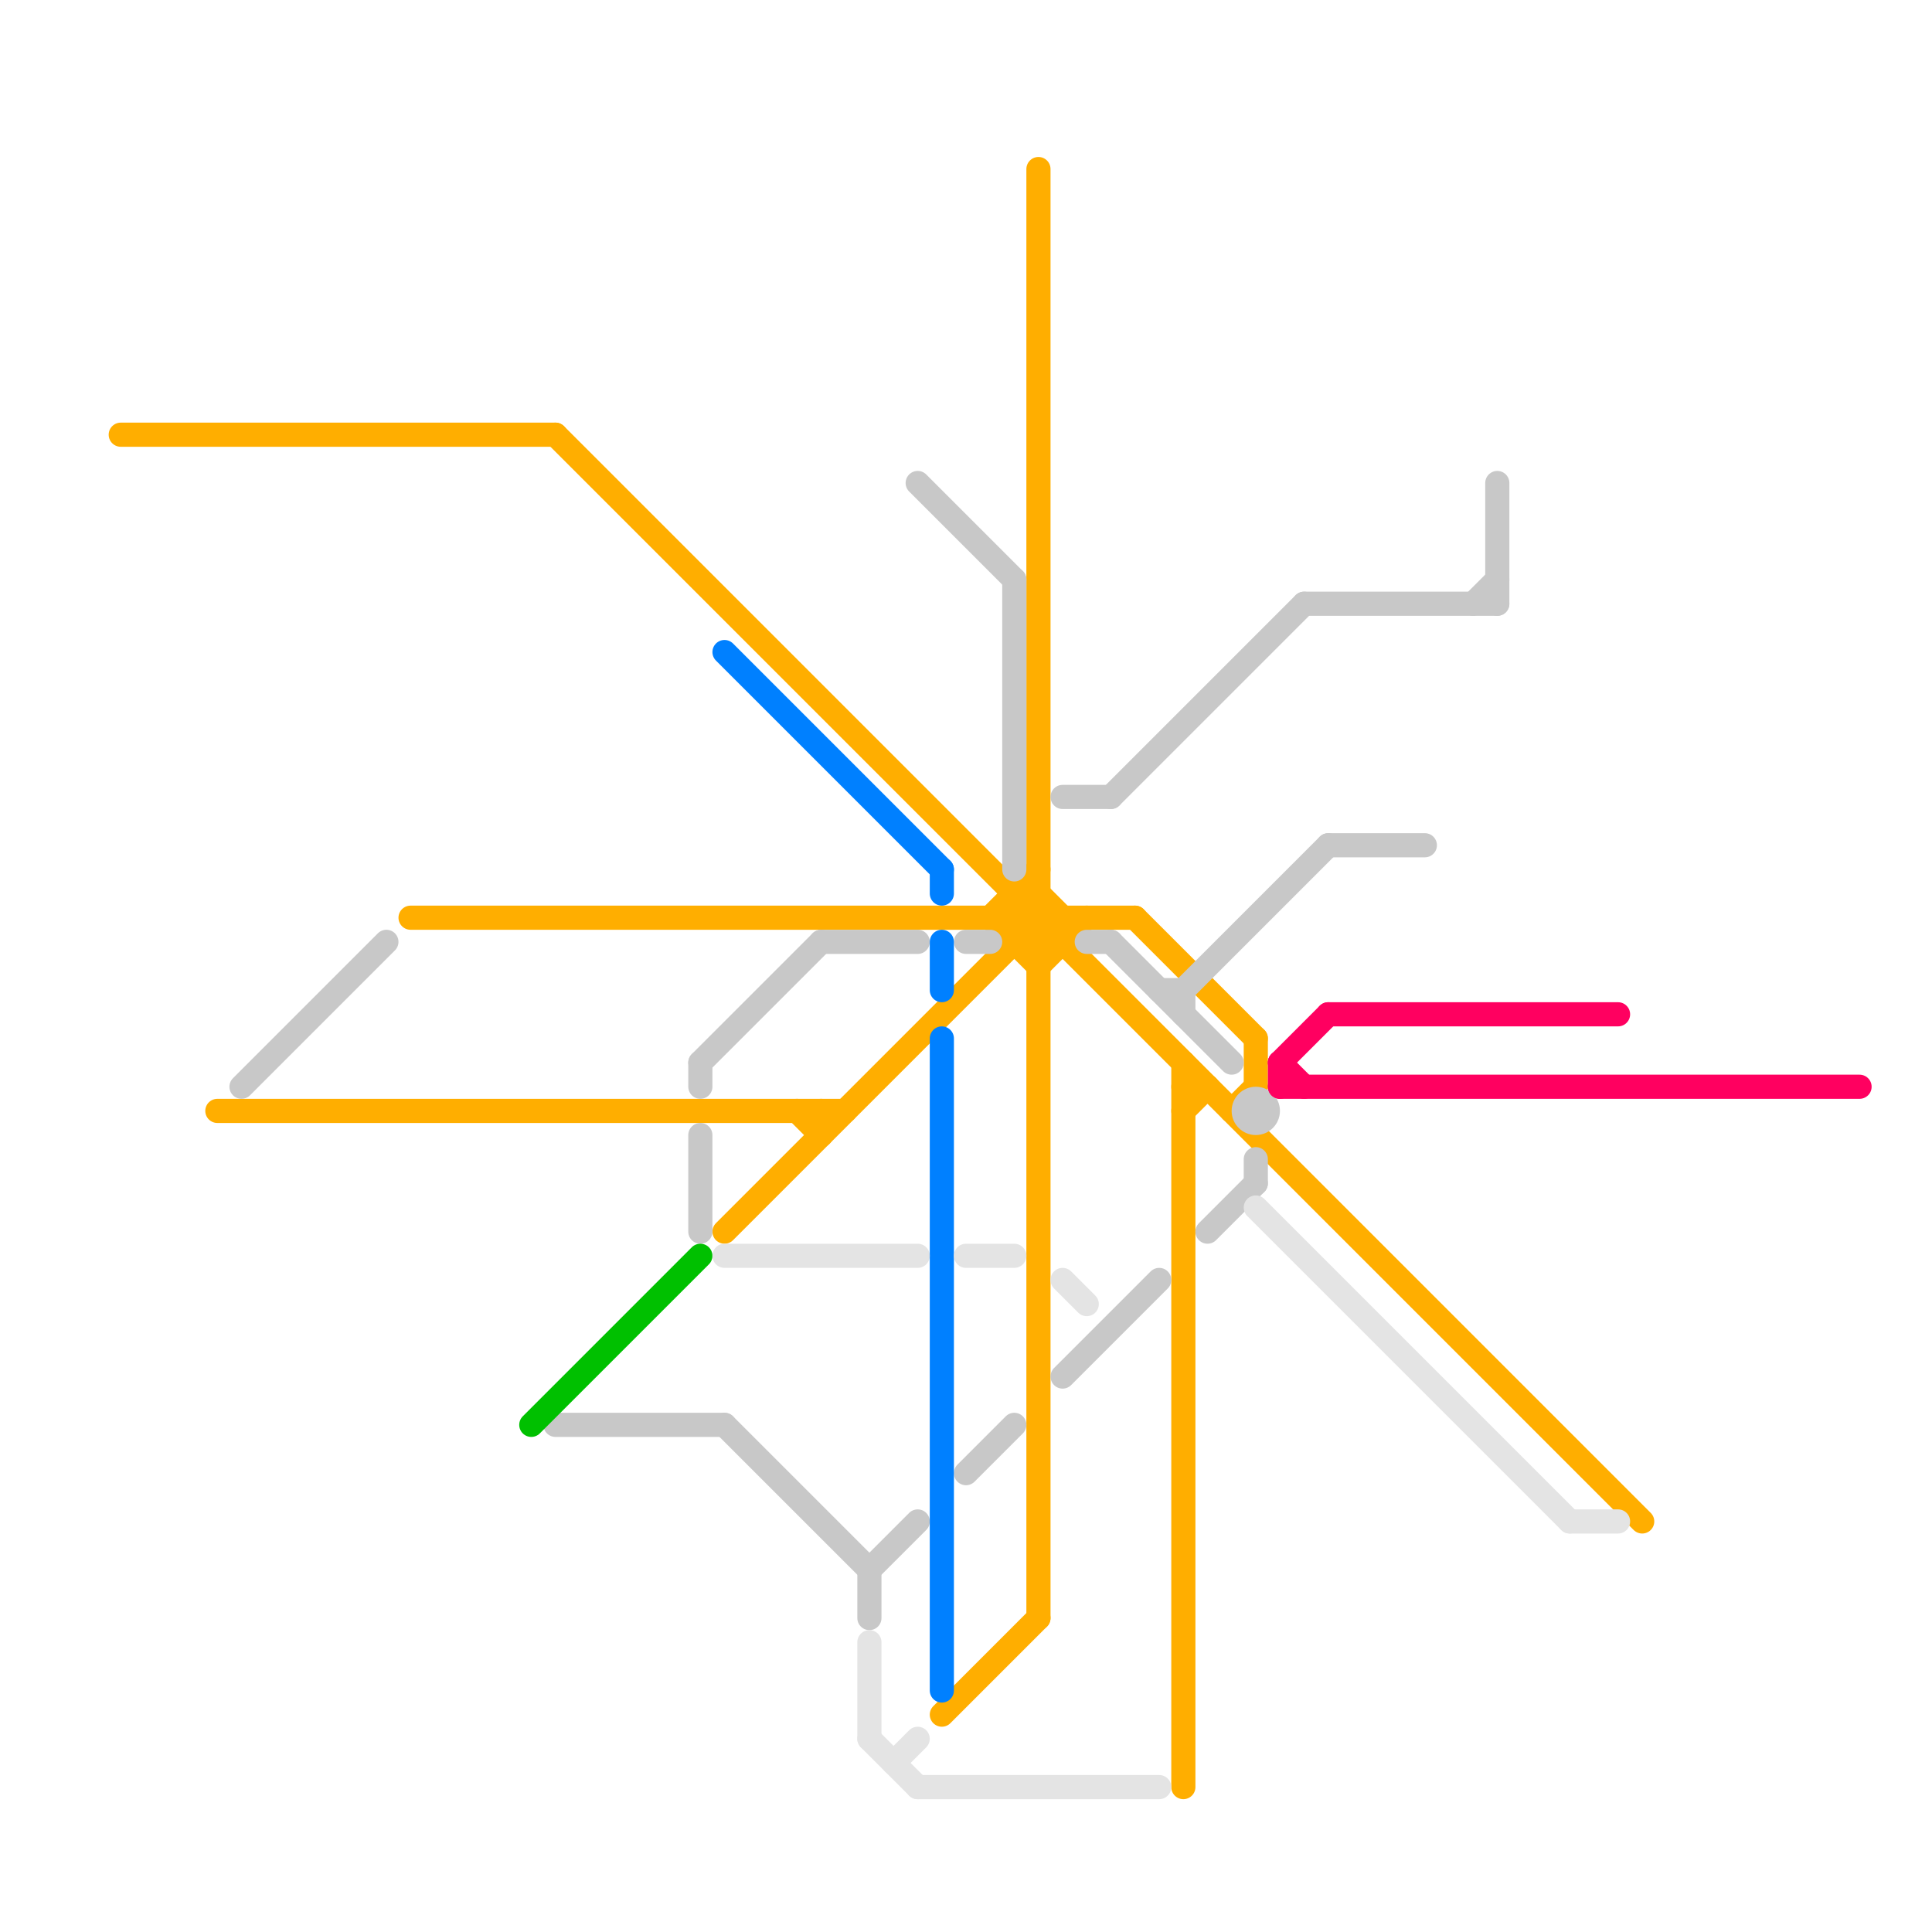 
<svg version="1.1" xmlns="http://www.w3.org/2000/svg" viewBox="0 0 80 80">
<style>text { font: 1px Helvetica; font-weight: 600; white-space: pre; dominant-baseline: central; } line { stroke-width: 1; fill: none; stroke-linecap: round; stroke-linejoin: round; } .c0 { stroke: #ffae00 } .c1 { stroke: #c8c8c8 } .c2 { stroke: #00c000 } .c3 { stroke: #0080ff } .c4 { stroke: #e4e4e4 } .c5 { stroke: #ff0060 }</style><defs><g id="wm-xf"><circle r="1.2" fill="#000"/><circle r="0.9" fill="#fff"/><circle r="0.6" fill="#000"/><circle r="0.3" fill="#fff"/></g><g id="wm"><circle r="0.6" fill="#000"/><circle r="0.3" fill="#fff"/></g></defs><line class="c0" x1="51" y1="46" x2="52" y2="45"/><line class="c0" x1="5" y1="18" x2="23" y2="18"/><line class="c0" x1="49" y1="44" x2="49" y2="74"/><line class="c0" x1="41" y1="38" x2="43" y2="40"/><line class="c0" x1="9" y1="46" x2="35" y2="46"/><line class="c0" x1="52" y1="43" x2="52" y2="45"/><line class="c0" x1="39" y1="71" x2="43" y2="67"/><line class="c0" x1="23" y1="18" x2="68" y2="63"/><line class="c0" x1="42" y1="38" x2="43" y2="39"/><line class="c0" x1="41" y1="38" x2="43" y2="36"/><line class="c0" x1="43" y1="39" x2="44" y2="38"/><line class="c0" x1="42" y1="39" x2="44" y2="39"/><line class="c0" x1="17" y1="38" x2="47" y2="38"/><line class="c0" x1="34" y1="46" x2="34" y2="47"/><line class="c0" x1="30" y1="51" x2="43" y2="38"/><line class="c0" x1="43" y1="7" x2="43" y2="67"/><line class="c0" x1="42" y1="37" x2="42" y2="39"/><line class="c0" x1="43" y1="40" x2="45" y2="38"/><line class="c0" x1="43" y1="37" x2="44" y2="38"/><line class="c0" x1="49" y1="45" x2="50" y2="45"/><line class="c0" x1="33" y1="46" x2="34" y2="47"/><line class="c0" x1="49" y1="46" x2="50" y2="45"/><line class="c0" x1="47" y1="38" x2="52" y2="43"/><line class="c0" x1="42" y1="37" x2="43" y2="37"/><line class="c0" x1="44" y1="38" x2="44" y2="39"/><line class="c0" x1="42" y1="38" x2="43" y2="37"/><line class="c1" x1="48" y1="41" x2="49" y2="41"/><line class="c1" x1="54" y1="25" x2="62" y2="25"/><line class="c1" x1="62" y1="20" x2="62" y2="25"/><line class="c1" x1="29" y1="47" x2="29" y2="51"/><line class="c1" x1="44" y1="57" x2="48" y2="53"/><line class="c1" x1="30" y1="59" x2="36" y2="65"/><line class="c1" x1="50" y1="51" x2="52" y2="49"/><line class="c1" x1="36" y1="65" x2="38" y2="63"/><line class="c1" x1="40" y1="39" x2="41" y2="39"/><line class="c1" x1="52" y1="48" x2="52" y2="49"/><line class="c1" x1="23" y1="59" x2="30" y2="59"/><line class="c1" x1="44" y1="33" x2="46" y2="33"/><line class="c1" x1="38" y1="20" x2="42" y2="24"/><line class="c1" x1="29" y1="44" x2="34" y2="39"/><line class="c1" x1="45" y1="39" x2="46" y2="39"/><line class="c1" x1="49" y1="41" x2="55" y2="35"/><line class="c1" x1="46" y1="39" x2="51" y2="44"/><line class="c1" x1="46" y1="33" x2="54" y2="25"/><line class="c1" x1="42" y1="24" x2="42" y2="36"/><line class="c1" x1="29" y1="44" x2="29" y2="45"/><line class="c1" x1="55" y1="35" x2="59" y2="35"/><line class="c1" x1="34" y1="39" x2="38" y2="39"/><line class="c1" x1="36" y1="65" x2="36" y2="67"/><line class="c1" x1="10" y1="45" x2="16" y2="39"/><line class="c1" x1="49" y1="41" x2="49" y2="42"/><line class="c1" x1="61" y1="25" x2="62" y2="24"/><line class="c1" x1="40" y1="61" x2="42" y2="59"/><circle cx="52" cy="46" r="1" fill="#c8c8c8" /><line class="c2" x1="22" y1="59" x2="29" y2="52"/><line class="c3" x1="39" y1="36" x2="39" y2="37"/><line class="c3" x1="39" y1="39" x2="39" y2="41"/><line class="c3" x1="39" y1="43" x2="39" y2="70"/><line class="c3" x1="30" y1="27" x2="39" y2="36"/><line class="c4" x1="65" y1="63" x2="67" y2="63"/><line class="c4" x1="30" y1="52" x2="38" y2="52"/><line class="c4" x1="37" y1="73" x2="38" y2="72"/><line class="c4" x1="40" y1="52" x2="42" y2="52"/><line class="c4" x1="36" y1="72" x2="38" y2="74"/><line class="c4" x1="52" y1="50" x2="65" y2="63"/><line class="c4" x1="38" y1="74" x2="48" y2="74"/><line class="c4" x1="44" y1="53" x2="45" y2="54"/><line class="c4" x1="36" y1="68" x2="36" y2="72"/><line class="c5" x1="53" y1="45" x2="77" y2="45"/><line class="c5" x1="53" y1="44" x2="54" y2="45"/><line class="c5" x1="53" y1="44" x2="55" y2="42"/><line class="c5" x1="55" y1="42" x2="67" y2="42"/><line class="c5" x1="53" y1="44" x2="53" y2="45"/>
</svg>
